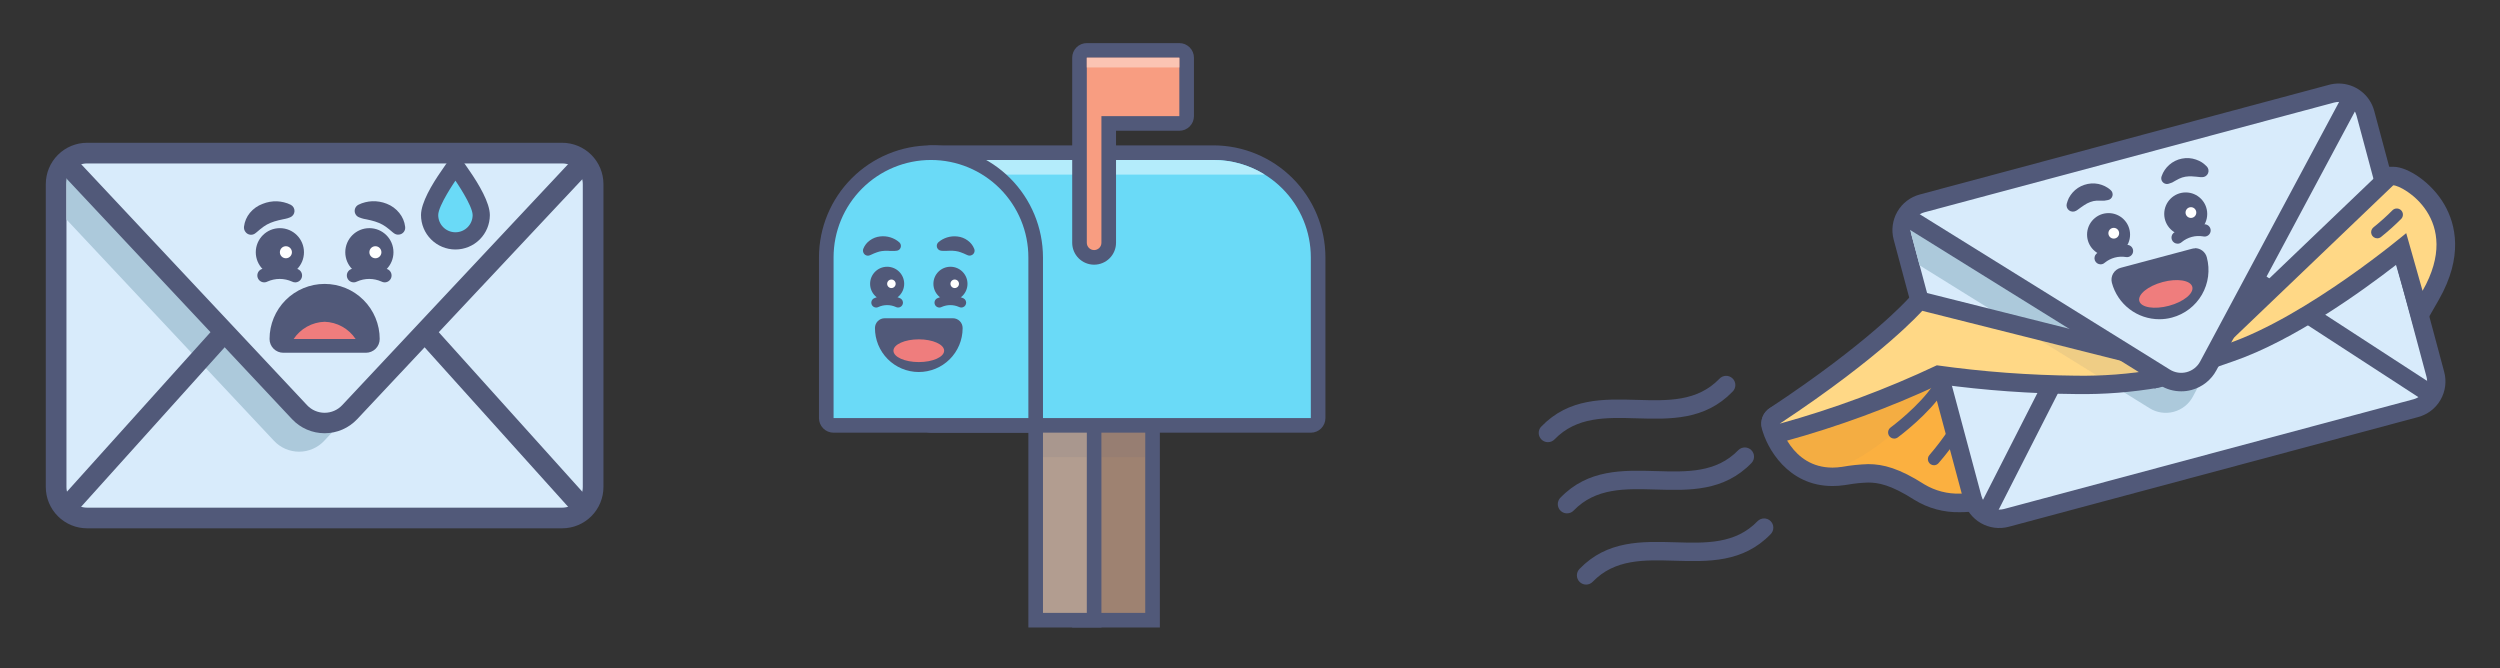 <svg width="928" height="248" viewBox="0 0 928 248" fill="none" xmlns="http://www.w3.org/2000/svg">
<rect x="0" y="0" width="928" height="248" fill="#333333" stroke="none"/>
<mask id="mask0" mask-type="alpha" maskUnits="userSpaceOnUse" x="0" y="0" width="928" height="248">
<rect width="928" height="248" fill="#C4C4C4"/>
</mask>
<g mask="url(#mask0)">
<path d="M427.827 152.481H400.712V230.211H427.827V152.481Z" fill="#9E8271"/>
<path d="M425.115 155.192V227.5H403.423V155.192H425.115ZM430.538 149.769H398V232.923H430.538V149.769Z" fill="#515979"/>
<g style="mix-blend-mode:multiply" opacity="0.3">
<g style="mix-blend-mode:multiply" opacity="0.3">
<path d="M425.115 160.615H408.846V169.654H425.115V160.615Z" fill="#515979"/>
</g>
</g>
<path d="M406.135 152.481H384.442V230.211H406.135V152.481Z" fill="#B29D90"/>
<path d="M403.423 155.192V227.5H387.154V155.192H403.423ZM408.846 149.769H381.731V232.923H408.846V149.769Z" fill="#515979"/>
<g style="mix-blend-mode:multiply" opacity="0.3">
<g style="mix-blend-mode:multiply" opacity="0.3">
<path d="M403.423 160.615H387.154V169.654H403.423V160.615Z" fill="#515979"/>
</g>
</g>
<path d="M345.577 157.904C344.858 157.904 344.168 157.618 343.66 157.11C343.151 156.601 342.865 155.911 342.865 155.192V59.385C342.865 58.666 343.151 57.976 343.66 57.467C344.168 56.959 344.858 56.673 345.577 56.673H450.423C460.731 56.673 470.616 60.768 477.905 68.056C485.194 75.345 489.289 85.231 489.289 95.538V155.192C489.289 155.911 489.003 156.601 488.494 157.11C487.986 157.618 487.296 157.904 486.577 157.904H345.577Z" fill="#6ADAF7"/>
<path d="M450.423 59.385C455.171 59.385 459.872 60.32 464.259 62.137C468.645 63.954 472.63 66.617 475.988 69.974C479.345 73.331 482.008 77.317 483.825 81.703C485.642 86.09 486.577 90.791 486.577 95.539V155.192H345.577V59.385H450.423ZM450.423 53.962H345.577C344.139 53.962 342.759 54.533 341.742 55.55C340.725 56.567 340.154 57.947 340.154 59.385V155.192C340.154 156.631 340.725 158.01 341.742 159.027C342.759 160.044 344.139 160.616 345.577 160.616H486.577C488.015 160.616 489.395 160.044 490.412 159.027C491.429 158.01 492 156.631 492 155.192V95.539C491.986 84.516 487.601 73.949 479.807 66.155C472.012 58.361 461.446 53.976 450.423 53.962V53.962Z" fill="#515979"/>
<path d="M450.423 59.385H345.577V64.808H469.467C463.751 61.255 457.153 59.376 450.423 59.385V59.385Z" fill="#B4ECFB"/>
<path d="M309.423 157.904C308.704 157.904 308.014 157.618 307.506 157.11C306.997 156.601 306.712 155.911 306.712 155.192V95.538C306.712 85.231 310.806 75.345 318.095 68.056C325.384 60.768 335.269 56.673 345.577 56.673C355.885 56.673 365.77 60.768 373.059 68.056C380.348 75.345 384.442 85.231 384.442 95.538V155.192C384.442 155.911 384.157 156.601 383.648 157.11C383.14 157.618 382.45 157.904 381.731 157.904H309.423Z" fill="#6ADAF7"/>
<path d="M345.577 59.385C355.166 59.385 364.361 63.194 371.142 69.974C377.922 76.754 381.731 85.95 381.731 95.539V155.192H309.423V95.539C309.423 85.95 313.232 76.754 320.012 69.974C326.792 63.194 335.988 59.385 345.577 59.385V59.385ZM345.577 53.962C334.554 53.976 323.988 58.361 316.193 66.155C308.399 73.949 304.014 84.516 304 95.539V155.192C304 156.631 304.571 158.01 305.588 159.027C306.605 160.044 307.985 160.616 309.423 160.616H381.731C383.169 160.616 384.548 160.044 385.565 159.027C386.582 158.01 387.154 156.631 387.154 155.192V95.539C387.139 84.516 382.754 73.949 374.96 66.155C367.166 58.361 356.599 53.976 345.577 53.962V53.962Z" fill="#515979"/>
<path d="M406.135 95.539C404.696 95.539 403.317 94.967 402.3 93.95C401.283 92.933 400.712 91.554 400.712 90.115V21.423C400.712 20.704 400.997 20.014 401.506 19.506C402.014 18.997 402.704 18.712 403.423 18.712H437.769C438.488 18.712 439.178 18.997 439.687 19.506C440.195 20.014 440.481 20.704 440.481 21.423V43.115C440.481 43.835 440.195 44.524 439.687 45.033C439.178 45.541 438.488 45.827 437.769 45.827H411.558V90.115C411.558 91.554 410.986 92.933 409.969 93.95C408.952 94.967 407.573 95.539 406.135 95.539Z" fill="#F89D81"/>
<path d="M437.769 21.423V43.115H408.846V90.115C408.846 90.835 408.56 91.524 408.052 92.033C407.543 92.541 406.854 92.827 406.135 92.827C405.415 92.827 404.726 92.541 404.217 92.033C403.709 91.524 403.423 90.835 403.423 90.115V21.423H437.769ZM437.769 16H403.423C401.985 16 400.605 16.571 399.588 17.588C398.571 18.605 398 19.985 398 21.423V90.115C398 92.273 398.857 94.342 400.383 95.867C401.908 97.393 403.977 98.25 406.135 98.25C408.292 98.25 410.361 97.393 411.887 95.867C413.412 94.342 414.269 92.273 414.269 90.115V48.538H437.769C439.208 48.538 440.587 47.967 441.604 46.95C442.621 45.933 443.192 44.554 443.192 43.115V21.423C443.192 19.985 442.621 18.605 441.604 17.588C440.587 16.571 439.208 16 437.769 16V16Z" fill="#515979"/>
<path d="M437.769 21.423H403.423V25.038H437.769V21.423Z" fill="#FBC4B3"/>
<path d="M356.875 114.158C356.56 114.163 356.249 114.088 355.971 113.941C354.962 113.489 353.868 113.256 352.762 113.256C351.657 113.256 350.563 113.489 349.554 113.941C349.132 114.168 348.637 114.219 348.177 114.082C347.718 113.945 347.332 113.63 347.104 113.209C346.877 112.787 346.826 112.292 346.963 111.832C347.1 111.373 347.415 110.987 347.837 110.759C349.376 110.027 351.058 109.647 352.762 109.647C354.467 109.647 356.149 110.027 357.688 110.759C358.046 110.952 358.329 111.26 358.49 111.633C358.651 112.006 358.682 112.422 358.578 112.815C358.473 113.208 358.24 113.554 357.914 113.798C357.589 114.041 357.191 114.168 356.785 114.158H356.875Z" fill="#515979"/>
<path d="M352.808 111.672C356.302 111.672 359.135 108.84 359.135 105.345C359.135 101.851 356.302 99.019 352.808 99.019C349.313 99.019 346.481 101.851 346.481 105.345C346.481 108.84 349.313 111.672 352.808 111.672Z" fill="#515979"/>
<path d="M354.389 106.927C355.263 106.927 355.971 106.219 355.971 105.345C355.971 104.472 355.263 103.763 354.389 103.763C353.516 103.763 352.808 104.472 352.808 105.345C352.808 106.219 353.516 106.927 354.389 106.927Z" fill="white"/>
<path d="M348.288 89.962C348.762 89.535 349.284 89.165 349.843 88.859C350.386 88.567 350.955 88.325 351.542 88.136C352.79 87.748 354.105 87.628 355.402 87.784C356.775 87.93 358.085 88.439 359.198 89.257C360.279 90.022 361.117 91.083 361.611 92.312C361.711 92.535 361.765 92.777 361.768 93.022C361.772 93.267 361.726 93.51 361.633 93.736C361.54 93.963 361.402 94.168 361.228 94.34C361.053 94.511 360.845 94.645 360.617 94.734C360.391 94.831 360.148 94.881 359.903 94.881C359.657 94.881 359.414 94.831 359.189 94.734L358.782 94.562C358.084 94.218 357.366 93.916 356.631 93.659C356.012 93.427 355.37 93.266 354.715 93.18C353.981 93.086 353.24 93.05 352.5 93.071C352.103 93.071 351.687 93.071 351.262 93.125C350.844 93.147 350.424 93.147 350.006 93.125L349.301 93.062C348.963 93.018 348.644 92.879 348.382 92.661C348.119 92.443 347.924 92.155 347.818 91.831C347.712 91.507 347.7 91.159 347.783 90.829C347.867 90.498 348.042 90.197 348.288 89.962V89.962Z" fill="#515979"/>
<path d="M333.375 114.158C333.076 114.155 332.781 114.081 332.516 113.941C331.507 113.489 330.413 113.256 329.308 113.256C328.202 113.256 327.109 113.489 326.099 113.941C325.677 114.168 325.182 114.219 324.723 114.082C324.263 113.945 323.877 113.63 323.65 113.209C323.422 112.787 323.371 112.292 323.508 111.832C323.646 111.373 323.96 110.987 324.382 110.759C325.921 110.027 327.604 109.647 329.308 109.647C331.012 109.647 332.695 110.027 334.234 110.759C334.591 110.952 334.874 111.26 335.035 111.633C335.197 112.006 335.228 112.422 335.123 112.815C335.019 113.208 334.785 113.554 334.459 113.798C334.134 114.041 333.736 114.168 333.33 114.158H333.375Z" fill="#515979"/>
<path d="M329.308 111.672C332.802 111.672 335.635 108.84 335.635 105.345C335.635 101.851 332.802 99.019 329.308 99.019C325.813 99.019 322.981 101.851 322.981 105.345C322.981 108.84 325.813 111.672 329.308 111.672Z" fill="#515979"/>
<path d="M330.889 106.927C331.763 106.927 332.471 106.219 332.471 105.345C332.471 104.472 331.763 103.763 330.889 103.763C330.016 103.763 329.308 104.472 329.308 105.345C329.308 106.219 330.016 106.927 330.889 106.927Z" fill="white"/>
<path d="M332.083 93.143C331.664 93.165 331.245 93.165 330.826 93.143C330.401 93.143 329.986 93.143 329.588 93.089C328.848 93.068 328.108 93.104 327.373 93.198C326.719 93.284 326.076 93.445 325.457 93.677C324.723 93.934 324.004 94.236 323.306 94.58L322.899 94.752C322.674 94.851 322.431 94.904 322.185 94.906C321.939 94.907 321.695 94.859 321.468 94.764C321.241 94.668 321.036 94.527 320.866 94.349C320.696 94.172 320.563 93.961 320.477 93.731C320.287 93.271 320.287 92.754 320.477 92.294C320.971 91.065 321.809 90.004 322.89 89.239C324.003 88.421 325.313 87.912 326.687 87.765C327.984 87.61 329.299 87.73 330.546 88.118C331.133 88.306 331.702 88.549 332.245 88.841C332.815 89.151 333.346 89.527 333.827 89.962C334.176 90.28 334.386 90.722 334.413 91.193C334.44 91.664 334.281 92.127 333.972 92.483C333.68 92.821 333.268 93.032 332.824 93.071L332.083 93.143Z" fill="#515979"/>
<path d="M341.058 136.211C337.222 136.211 333.544 134.688 330.832 131.976C328.12 129.264 326.596 125.585 326.596 121.75C326.596 121.27 326.787 120.811 327.126 120.472C327.465 120.133 327.924 119.942 328.404 119.942H353.712C354.191 119.942 354.651 120.133 354.99 120.472C355.329 120.811 355.519 121.27 355.519 121.75C355.519 125.585 353.996 129.264 351.284 131.976C348.572 134.688 344.893 136.211 341.058 136.211Z" fill="#515979"/>
<path d="M353.712 121.75C353.712 125.106 352.378 128.325 350.005 130.698C347.632 133.071 344.414 134.404 341.058 134.404C337.702 134.404 334.483 133.071 332.11 130.698C329.737 128.325 328.404 125.106 328.404 121.75H353.712ZM353.712 118.135H328.404C327.445 118.135 326.525 118.516 325.847 119.194C325.169 119.872 324.788 120.791 324.788 121.75C324.769 126.065 326.465 130.211 329.503 133.275C332.54 136.34 336.671 138.073 340.985 138.092C345.3 138.111 349.446 136.415 352.511 133.378C355.575 130.34 357.308 126.21 357.327 121.895V121.75C357.327 120.791 356.946 119.872 356.268 119.194C355.59 118.516 354.67 118.135 353.712 118.135Z" fill="#515979"/>
<path d="M341.058 134.404C346.254 134.404 350.467 132.514 350.467 130.183C350.467 127.851 346.254 125.962 341.058 125.962C335.861 125.962 331.649 127.851 331.649 130.183C331.649 132.514 335.861 134.404 341.058 134.404Z" fill="#EF7D7D"/>
<path d="M727.583 186.591C722.299 186.748 717.082 185.378 712.556 182.646C702.944 176.5 697.733 175.656 693.514 175.656C690.811 175.729 688.117 176 685.453 176.466L684.313 176.637C682.985 176.839 681.643 176.942 680.3 176.945V176.945C665.865 176.945 658.966 164.551 657.336 158.029C657.154 157.303 657.215 156.538 657.509 155.85C657.804 155.162 658.316 154.59 658.966 154.221L713.696 123.116C714.21 122.825 714.792 122.671 715.383 122.672C715.671 122.672 715.958 122.706 716.238 122.774L749.737 131.394C750.301 131.537 750.819 131.822 751.242 132.221C751.664 132.62 751.979 133.12 752.155 133.675L763.5 171.803C763.717 172.53 763.686 173.31 763.411 174.018C763.137 174.726 762.634 175.322 761.983 175.713C761.208 176.204 743.877 186.591 727.583 186.591Z" fill="#FBB040"/>
<path d="M715.338 126.092L748.837 134.758L760.17 172.897C760.17 172.897 743.067 183.227 727.583 183.227C722.934 183.383 718.338 182.195 714.346 179.807C705.042 173.855 699.067 172.282 693.469 172.282C690.203 172.386 686.949 172.725 683.731 173.296C682.569 173.473 681.395 173.565 680.22 173.57C664.736 173.57 660.654 157.299 660.654 157.299L715.383 126.195L715.338 126.092ZM715.383 119.354C714.185 119.345 713.005 119.652 711.963 120.243L657.233 151.348C655.932 152.086 654.908 153.23 654.319 154.606C653.73 155.982 653.608 157.513 653.972 158.964C655.842 166.375 663.71 180.411 680.197 180.411C681.724 180.411 683.248 180.297 684.758 180.069L685.898 179.898C688.399 179.456 690.93 179.196 693.469 179.123C697.163 179.123 701.804 179.898 710.663 185.565C715.742 188.692 721.62 190.277 727.583 190.126C744.812 190.126 762.929 179.271 763.716 178.803C765.009 178.019 766.006 176.828 766.551 175.417C767.096 174.006 767.157 172.454 766.726 171.005L755.393 132.865C755.056 131.733 754.431 130.707 753.58 129.888C752.729 129.069 751.68 128.484 750.535 128.19L717.048 119.57C716.488 119.435 715.914 119.366 715.338 119.365L715.383 119.354Z" fill="#515979"/>
<g style="mix-blend-mode:color-burn" opacity="0.2">
<g style="mix-blend-mode:color-burn" opacity="0.2">
<path d="M724.186 133.002L708.36 130.06L660.654 157.197C660.654 157.197 665.34 175.884 683.731 173.159C711.028 160.982 724.186 133.002 724.186 133.002Z" fill="#515979"/>
</g>
</g>
<path d="M742.109 192.589C739.851 192.588 737.656 191.842 735.865 190.467C734.074 189.092 732.786 187.165 732.201 184.983L706.239 88.067C705.542 85.442 705.914 82.648 707.273 80.297C708.633 77.947 710.868 76.23 713.491 75.525L865.479 34.774C866.344 34.538 867.238 34.419 868.135 34.421C870.393 34.422 872.588 35.167 874.38 36.542C876.171 37.917 877.459 39.844 878.044 42.026L904.017 138.942C904.714 141.567 904.342 144.361 902.983 146.712C901.623 149.063 899.388 150.779 896.766 151.484L744.778 192.201C743.91 192.449 743.012 192.579 742.109 192.589V192.589Z" fill="#D8EBFB"/>
<path d="M868.135 37.841C869.643 37.84 871.108 38.337 872.304 39.255C873.5 40.172 874.359 41.459 874.748 42.915L900.711 139.832C900.943 140.699 901.003 141.604 900.886 142.495C900.769 143.386 900.478 144.245 900.029 145.023C899.58 145.801 898.982 146.483 898.27 147.031C897.557 147.578 896.744 147.979 895.876 148.212L743.888 188.94C743.307 189.088 742.71 189.165 742.11 189.168C740.604 189.166 739.141 188.668 737.948 187.751C736.754 186.834 735.897 185.548 735.508 184.094L709.546 87.177C709.313 86.31 709.253 85.405 709.37 84.514C709.487 83.623 709.778 82.764 710.227 81.986C710.676 81.208 711.274 80.526 711.986 79.978C712.699 79.431 713.512 79.03 714.38 78.797L866.368 38.081C866.944 37.924 867.538 37.843 868.135 37.841ZM868.135 31C866.938 31.003 865.746 31.16 864.589 31.468L712.613 72.195C709.108 73.133 706.12 75.425 704.305 78.566C702.489 81.707 701.996 85.44 702.932 88.945L728.906 185.861C729.845 189.358 732.131 192.34 735.264 194.155C738.397 195.969 742.121 196.468 745.621 195.542L897.609 154.814C901.114 153.876 904.102 151.584 905.917 148.443C907.733 145.302 908.226 141.569 907.29 138.064L881.305 41.148C880.528 38.245 878.818 35.678 876.438 33.844C874.058 32.01 871.14 31.011 868.135 31V31Z" fill="#515979"/>
<path d="M804.786 140.128L707.767 80.576L712.556 98.499L797.922 151.53C799.247 152.354 800.727 152.897 802.27 153.126C803.814 153.354 805.388 153.264 806.895 152.86C808.402 152.456 809.81 151.747 811.032 150.777C812.254 149.807 813.263 148.596 813.999 147.22L818.48 138.851C816.647 140.525 814.319 141.556 811.847 141.787C809.376 142.017 806.896 141.435 804.786 140.128V140.128Z" fill="#ACC9DB"/>
<path d="M902.478 149.865C901.817 149.863 901.172 149.668 900.619 149.307L836.301 107.519C835.634 106.988 835.189 106.227 835.053 105.386C834.917 104.544 835.1 103.682 835.567 102.969C836.034 102.255 836.75 101.742 837.575 101.529C838.401 101.316 839.276 101.419 840.029 101.818L904.348 143.606C904.969 144.007 905.444 144.599 905.7 145.292C905.957 145.986 905.981 146.744 905.771 147.453C905.56 148.162 905.125 148.784 904.532 149.225C903.938 149.666 903.218 149.903 902.478 149.9V149.865Z" fill="#515979"/>
<path d="M737.275 194.128C736.736 194.124 736.205 193.995 735.724 193.751C734.927 193.339 734.323 192.63 734.043 191.777C733.764 190.924 733.831 189.995 734.231 189.191L769.041 120.836C769.237 120.422 769.514 120.052 769.856 119.748C770.198 119.444 770.597 119.211 771.031 119.063C771.464 118.916 771.923 118.857 772.379 118.891C772.836 118.924 773.281 119.048 773.688 119.257C774.096 119.465 774.457 119.753 774.752 120.104C775.046 120.454 775.267 120.86 775.401 121.298C775.535 121.735 775.581 122.195 775.534 122.651C775.487 123.106 775.35 123.547 775.13 123.949L740.331 192.292C740.039 192.849 739.6 193.315 739.061 193.639C738.522 193.963 737.904 194.132 737.275 194.128V194.128Z" fill="#515979"/>
<path d="M660.654 160.617C659.917 160.619 659.199 160.382 658.607 159.943C658.015 159.503 657.581 158.884 657.369 158.178C657.158 157.472 657.18 156.716 657.433 156.023C657.686 155.331 658.156 154.739 658.773 154.335C696.331 129.581 710.822 113.288 710.971 113.071C711.295 112.709 711.692 112.42 712.136 112.223C712.581 112.027 713.062 111.927 713.548 111.931C713.829 111.93 714.109 111.969 714.38 112.045L801.035 133.834C801.787 134.026 802.451 134.468 802.919 135.087C803.386 135.706 803.63 136.466 803.608 137.242C803.587 138.018 803.303 138.763 802.802 139.356C802.301 139.949 801.614 140.354 800.852 140.504C790.898 142.223 780.806 143.009 770.706 142.853C753.59 142.688 736.502 141.435 719.545 139.102C700.845 147.843 681.448 155.006 661.555 160.515C661.26 160.587 660.957 160.622 660.654 160.617V160.617Z" fill="#FFD886"/>
<path d="M713.536 115.374L800.191 137.175C790.431 138.843 780.538 139.607 770.637 139.455C753.343 139.292 736.079 138.005 718.952 135.601C700.172 144.479 680.663 151.726 660.643 157.265C699.17 131.805 713.536 115.374 713.536 115.374ZM713.536 108.533C712.566 108.527 711.606 108.727 710.72 109.12C709.833 109.514 709.04 110.091 708.394 110.814C708.166 111.076 693.811 127.141 656.891 151.484C655.668 152.296 654.738 153.479 654.239 154.86C653.74 156.24 653.698 157.745 654.12 159.151C654.542 160.557 655.405 161.79 656.582 162.668C657.758 163.546 659.186 164.022 660.654 164.026C661.237 164.034 661.82 163.969 662.387 163.833C682.176 158.4 701.472 151.31 720.069 142.636C736.855 144.913 753.767 146.128 770.706 146.274C781.019 146.431 791.325 145.629 801.491 143.879C803.019 143.583 804.401 142.775 805.407 141.588C806.414 140.401 806.986 138.906 807.029 137.35C807.071 135.794 806.582 134.27 805.641 133.029C804.701 131.789 803.365 130.906 801.856 130.528L715.201 108.738C714.654 108.594 714.09 108.521 713.525 108.522L713.536 108.533Z" fill="#515979"/>
<g style="mix-blend-mode:color-burn" opacity="0.3">
<g style="mix-blend-mode:color-burn" opacity="0.3">
<path d="M799.666 137.038L757.422 126.411L778.288 139.318C785.553 139.15 792.795 138.43 799.951 137.163L799.666 137.038Z" fill="#515979"/>
</g>
</g>
<path d="M887.005 65.354H888.396C891.578 65.354 899.639 69.527 904.359 77.737C908.042 84.133 910.664 94.839 902.216 109.662L898.168 116.731L891.327 92.491C880.905 100.837 852.56 122.364 828.035 130.847L813.212 135.943L887.005 65.354Z" fill="#FFD886"/>
<path d="M888.385 68.786C891.885 68.786 914.381 81.499 899.251 107.952L893.185 86.539C893.185 86.539 856.699 117.324 826.906 127.586L888.385 68.775V68.786ZM885.66 61.934L883.653 63.849L822.185 122.66L799.587 144.324L829.141 134.062C851.466 126.355 876.709 108.169 889.411 98.329L892.706 109.822L897.142 125.488L905.249 111.35C914.507 95.159 911.52 83.21 907.392 76.004C902.569 67.623 893.71 61.945 888.488 61.911L885.66 61.934Z" fill="#515979"/>
<path d="M759.589 112.752L803.646 140.117C804.971 140.943 806.451 141.488 807.995 141.719C809.539 141.949 811.114 141.86 812.622 141.457C814.131 141.054 815.54 140.346 816.763 139.376C817.987 138.406 818.998 137.195 819.734 135.818L842.88 92.571L759.589 112.752Z" fill="#D8EBFB"/>
<path d="M809.677 145.259C806.91 145.264 804.197 144.493 801.844 143.036L705.965 83.449C705.229 82.954 704.714 82.194 704.528 81.326C704.342 80.459 704.501 79.554 704.969 78.801C705.438 78.049 706.181 77.507 707.041 77.292C707.901 77.076 708.811 77.203 709.58 77.645L805.459 137.198C806.385 137.773 807.42 138.152 808.499 138.311C809.578 138.471 810.678 138.408 811.731 138.126C812.785 137.844 813.769 137.349 814.624 136.671C815.479 135.994 816.186 135.149 816.701 134.188L869.96 34.694C870.168 34.292 870.454 33.934 870.801 33.644C871.149 33.352 871.55 33.133 871.983 32.999C872.416 32.864 872.871 32.817 873.322 32.86C873.774 32.903 874.212 33.036 874.611 33.249C875.011 33.463 875.364 33.754 875.65 34.106C875.936 34.457 876.15 34.862 876.278 35.297C876.407 35.731 876.447 36.187 876.398 36.638C876.349 37.088 876.21 37.524 875.991 37.921L822.733 137.437C821.776 139.224 820.462 140.795 818.874 142.055C817.285 143.314 815.455 144.233 813.497 144.757C812.252 145.094 810.967 145.263 809.677 145.259V145.259Z" fill="#515979"/>
<path d="M703.138 160.526C703.138 160.526 714.197 152.351 719.773 143.788Z" fill="#FFE8A0"/>
<path d="M703.149 162.807C702.792 162.807 702.44 162.724 702.121 162.563C701.802 162.403 701.526 162.17 701.313 161.883C701.134 161.643 701.004 161.37 700.931 161.079C700.857 160.789 700.842 160.486 700.885 160.19C700.929 159.893 701.03 159.608 701.184 159.351C701.338 159.094 701.54 158.869 701.781 158.691C701.895 158.611 712.578 150.709 717.869 142.545C718.017 142.265 718.221 142.018 718.469 141.821C718.718 141.623 719.005 141.48 719.312 141.4C719.618 141.32 719.939 141.305 720.252 141.355C720.565 141.406 720.864 141.522 721.13 141.694C721.396 141.867 721.623 142.093 721.796 142.359C721.97 142.624 722.086 142.923 722.138 143.236C722.189 143.549 722.175 143.869 722.095 144.176C722.016 144.484 721.874 144.771 721.677 145.02C715.976 153.822 704.951 161.997 704.483 162.351C704.098 162.64 703.631 162.799 703.149 162.807Z" fill="#515979"/>
<path d="M717.914 170.423C720.714 167.176 723.296 163.748 725.645 160.161Z" fill="#FFE8A0"/>
<path d="M717.915 172.703C717.474 172.705 717.043 172.579 716.673 172.34C716.302 172.102 716.009 171.761 715.828 171.36C715.647 170.958 715.587 170.513 715.653 170.077C715.72 169.642 715.911 169.235 716.204 168.907C718.931 165.744 721.448 162.408 723.741 158.918C723.898 158.655 724.107 158.425 724.355 158.244C724.603 158.063 724.885 157.934 725.184 157.864C725.483 157.795 725.793 157.786 726.095 157.84C726.398 157.893 726.686 158.007 726.944 158.174C727.201 158.342 727.422 158.559 727.593 158.814C727.764 159.069 727.882 159.356 727.94 159.658C727.998 159.959 727.994 160.27 727.928 160.57C727.863 160.87 727.738 161.154 727.561 161.404C725.14 165.088 722.474 168.604 719.579 171.928C719.371 172.166 719.115 172.357 718.828 172.491C718.542 172.624 718.231 172.697 717.915 172.703V172.703Z" fill="#515979"/>
<path d="M882.445 86.186C885.033 84.117 887.5 81.901 889.833 79.55Z" fill="#FFE8A0"/>
<path d="M882.445 88.466C881.975 88.466 881.517 88.322 881.132 88.053C880.747 87.784 880.455 87.402 880.296 86.961C880.136 86.519 880.117 86.039 880.24 85.586C880.363 85.133 880.624 84.729 880.985 84.429L881.213 84.236C883.664 82.267 886.001 80.162 888.214 77.93C888.653 77.559 889.215 77.368 889.789 77.394C890.363 77.42 890.906 77.662 891.309 78.071C891.713 78.48 891.947 79.027 891.965 79.601C891.983 80.175 891.783 80.735 891.407 81.168C889.1 83.494 886.664 85.687 884.109 87.736L883.881 87.93C883.479 88.269 882.971 88.458 882.445 88.466Z" fill="#515979"/>
<path d="M801.582 116.252C798.068 116.251 794.653 115.091 791.866 112.951C789.078 110.811 787.075 107.811 786.167 104.417C786.013 103.836 786.095 103.217 786.395 102.695C786.543 102.435 786.741 102.206 786.978 102.022C787.215 101.838 787.485 101.703 787.774 101.624L814.215 94.543C814.406 94.494 814.601 94.467 814.797 94.463C815.197 94.464 815.591 94.57 815.937 94.771C816.199 94.921 816.428 95.12 816.612 95.359C816.796 95.598 816.931 95.871 817.009 96.162C817.642 98.528 817.723 101.007 817.244 103.408C816.766 105.81 815.741 108.069 814.25 110.011C812.758 111.954 810.84 113.527 808.644 114.609C806.447 115.691 804.031 116.253 801.582 116.252V116.252Z" fill="#515979"/>
<path d="M814.797 96.744C815.263 98.479 815.382 100.289 815.148 102.071C814.914 103.852 814.332 105.57 813.434 107.127C812.536 108.683 811.34 110.047 809.915 111.142C808.49 112.236 806.863 113.039 805.128 113.505C803.393 113.97 801.582 114.09 799.801 113.856C798.019 113.622 796.301 113.039 794.745 112.141C791.602 110.328 789.308 107.341 788.367 103.836L814.797 96.744ZM814.797 92.183C814.412 92.189 814.029 92.242 813.657 92.343L787.193 99.412C786.606 99.565 786.056 99.833 785.575 100.201C785.093 100.569 784.689 101.03 784.388 101.555C783.794 102.592 783.63 103.82 783.932 104.976C784.971 108.854 787.26 112.282 790.445 114.727C793.63 117.171 797.533 118.497 801.548 118.499C803.142 118.501 804.73 118.29 806.268 117.872C810.942 116.621 814.927 113.565 817.347 109.376C819.768 105.187 820.425 100.209 819.175 95.535C818.923 94.557 818.352 93.69 817.554 93.071C816.755 92.452 815.773 92.115 814.763 92.115L814.797 92.183Z" fill="#515979"/>
<path d="M805.126 113.507C810.558 112.051 814.432 108.899 813.78 106.466C813.129 104.033 808.197 103.24 802.765 104.696C797.333 106.151 793.459 109.303 794.11 111.736C794.762 114.169 799.694 114.962 805.126 113.507Z" fill="#EF7D7D"/>
<path d="M808.332 90.461C807.874 90.462 807.427 90.325 807.048 90.068C806.669 89.811 806.377 89.446 806.208 89.02C806.04 88.594 806.003 88.128 806.103 87.681C806.203 87.235 806.436 86.829 806.77 86.516C808.405 85.123 810.33 84.112 812.405 83.556C814.48 83 816.652 82.912 818.765 83.3C819.065 83.36 819.351 83.48 819.604 83.652C819.858 83.825 820.074 84.046 820.24 84.304C820.405 84.562 820.517 84.85 820.569 85.153C820.621 85.455 820.611 85.764 820.541 86.062C820.47 86.361 820.34 86.641 820.159 86.888C819.977 87.135 819.748 87.343 819.484 87.499C819.22 87.656 818.928 87.757 818.624 87.798C818.32 87.838 818.011 87.817 817.716 87.736C816.338 87.513 814.928 87.585 813.58 87.946C812.232 88.308 810.975 88.951 809.894 89.834C809.472 90.234 808.914 90.459 808.332 90.461Z" fill="#515979"/>
<path d="M811.342 87.394C815.75 87.394 819.323 83.82 819.323 79.412C819.323 75.004 815.75 71.431 811.342 71.431C806.934 71.431 803.361 75.004 803.361 79.412C803.361 83.82 806.934 87.394 811.342 87.394Z" fill="#515979"/>
<path d="M813.269 80.895C814.371 80.895 815.264 80.002 815.264 78.9C815.264 77.798 814.371 76.904 813.269 76.904C812.167 76.904 811.274 77.798 811.274 78.9C811.274 80.002 812.167 80.895 813.269 80.895Z" fill="white"/>
<path d="M779.736 98.123C779.281 98.121 778.836 97.984 778.46 97.727C778.084 97.471 777.793 97.108 777.625 96.684C777.457 96.261 777.42 95.798 777.517 95.353C777.615 94.908 777.844 94.503 778.174 94.19C779.808 92.796 781.733 91.784 783.808 91.227C785.883 90.671 788.056 90.585 790.169 90.974C790.731 91.136 791.21 91.507 791.506 92.012C791.802 92.516 791.893 93.116 791.76 93.685C791.626 94.255 791.279 94.752 790.79 95.073C790.301 95.394 789.707 95.514 789.131 95.41C787.751 95.186 786.34 95.258 784.99 95.619C783.64 95.981 782.382 96.624 781.298 97.507C780.875 97.904 780.316 98.124 779.736 98.123V98.123Z" fill="#515979"/>
<path d="M782.7 95.067C787.108 95.067 790.682 91.494 790.682 87.086C790.682 82.678 787.108 79.105 782.7 79.105C778.292 79.105 774.719 82.678 774.719 87.086C774.719 91.494 778.292 95.067 782.7 95.067Z" fill="#515979"/>
<path d="M784.627 88.568C785.729 88.568 786.623 87.675 786.623 86.573C786.623 85.471 785.729 84.578 784.627 84.578C783.525 84.578 782.632 85.471 782.632 86.573C782.632 87.675 783.525 88.568 784.627 88.568Z" fill="white"/>
<path d="M802.392 65.422C802.54 64.999 802.712 64.584 802.905 64.18C803.089 63.812 803.299 63.458 803.532 63.119C804.004 62.424 804.559 61.788 805.185 61.227C806.523 60.033 808.157 59.222 809.917 58.878C811.661 58.521 813.47 58.643 815.15 59.231C815.925 59.497 816.667 59.849 817.362 60.28C818.007 60.722 818.606 61.227 819.152 61.785C819.473 62.117 819.688 62.537 819.772 62.991C819.855 63.445 819.803 63.913 819.622 64.338C819.441 64.763 819.138 65.124 818.753 65.378C818.367 65.632 817.915 65.766 817.454 65.764H816.895C816.322 65.737 815.751 65.676 815.185 65.582L814.421 65.525C814.184 65.479 813.943 65.46 813.702 65.468C812.872 65.42 812.038 65.462 811.217 65.594C810.402 65.732 809.611 65.986 808.868 66.346C808.457 66.551 808.024 66.757 807.602 67.019C807.186 67.284 806.756 67.528 806.314 67.748L805.082 68.182C804.549 68.367 803.963 68.334 803.454 68.088C802.945 67.842 802.555 67.404 802.369 66.871C802.214 66.399 802.222 65.889 802.392 65.422V65.422Z" fill="#515979"/>
<path d="M781.207 74.476C780.819 74.544 780.215 74.476 779.725 74.476C779.234 74.476 778.744 74.476 778.299 74.476C777.472 74.527 776.657 74.704 775.882 75C775.103 75.293 774.361 75.675 773.67 76.14C773.458 76.255 773.259 76.392 773.077 76.551L772.439 76.984C771.995 77.349 771.531 77.688 771.048 77.999L770.58 78.272C770.183 78.491 769.73 78.59 769.278 78.557C768.825 78.525 768.392 78.361 768.03 78.088C767.669 77.814 767.394 77.441 767.239 77.015C767.085 76.588 767.057 76.126 767.16 75.684C767.359 74.928 767.626 74.192 767.958 73.484C768.35 72.762 768.82 72.085 769.36 71.466C770.521 70.155 772.008 69.176 773.67 68.626C775.364 68.045 777.183 67.927 778.938 68.284C779.76 68.468 780.559 68.744 781.321 69.105C781.693 69.284 782.051 69.49 782.393 69.721C782.768 69.965 783.123 70.24 783.453 70.542C783.763 70.799 783.993 71.14 784.117 71.524C784.24 71.907 784.252 72.319 784.15 72.709C784.049 73.099 783.838 73.452 783.543 73.726C783.248 74.001 782.88 74.186 782.484 74.259L781.207 74.476Z" fill="#515979"/>
<path d="M581.673 190.559C581.002 190.558 580.346 190.361 579.787 189.991C579.228 189.62 578.789 189.094 578.527 188.477C578.264 187.859 578.189 187.179 578.311 186.519C578.432 185.859 578.745 185.25 579.21 184.767C589.472 174.117 602.367 174.505 614.818 174.87C626.22 175.212 637.109 175.531 645.296 167.059C645.933 166.44 646.787 166.094 647.675 166.093C648.564 166.092 649.418 166.437 650.057 167.055C650.696 167.673 651.069 168.515 651.097 169.404C651.126 170.292 650.808 171.156 650.21 171.814C639.948 182.463 627.052 182.076 614.613 181.711C603.211 181.369 592.322 181.05 584.136 189.521C583.816 189.851 583.433 190.112 583.01 190.291C582.587 190.469 582.132 190.56 581.673 190.559V190.559Z" fill="#515979"/>
<path d="M574.592 164.129C573.921 164.129 573.265 163.931 572.706 163.561C572.147 163.191 571.709 162.664 571.446 162.047C571.184 161.43 571.109 160.749 571.23 160.089C571.351 159.43 571.664 158.82 572.129 158.337C582.391 147.688 595.287 148.075 607.737 148.44C619.139 148.771 630.017 149.101 638.215 140.63C638.523 140.291 638.896 140.017 639.312 139.825C639.728 139.633 640.178 139.526 640.636 139.512C641.094 139.497 641.551 139.574 641.978 139.739C642.405 139.904 642.795 140.153 643.125 140.472C643.454 140.791 643.716 141.172 643.895 141.594C644.074 142.016 644.166 142.469 644.167 142.927C644.167 143.385 644.076 143.839 643.897 144.261C643.719 144.683 643.458 145.065 643.129 145.384C632.867 156.022 619.972 155.646 607.532 155.281C596.13 154.939 585.241 154.62 577.055 163.092C576.735 163.421 576.352 163.683 575.929 163.861C575.506 164.039 575.051 164.13 574.592 164.129Z" fill="#515979"/>
<path d="M588.753 217C587.867 216.996 587.017 216.649 586.382 216.031C585.73 215.4 585.356 214.537 585.341 213.63C585.326 212.724 585.672 211.848 586.302 211.196C596.564 200.547 609.448 200.935 621.899 201.299C633.301 201.641 644.19 201.961 652.376 193.489C653.007 192.836 653.871 192.46 654.779 192.444C655.686 192.428 656.563 192.773 657.216 193.404C657.869 194.034 658.245 194.898 658.261 195.806C658.278 196.714 657.932 197.59 657.302 198.244C647.04 208.893 634.133 208.505 621.694 208.141C610.235 207.799 599.403 207.479 591.216 215.951C590.897 216.282 590.515 216.546 590.092 216.726C589.668 216.907 589.213 217 588.753 217Z" fill="#515979"/>
<path d="M208.667 56.833H32.333C25.982 56.833 20.833 61.982 20.833 68.333V180.778C20.833 187.129 25.982 192.278 32.333 192.278H208.667C215.018 192.278 220.167 187.129 220.167 180.778V68.333C220.167 61.982 215.018 56.833 208.667 56.833Z" fill="#D8EBFB"/>
<path d="M208.667 60.667C210.7 60.667 212.65 61.474 214.088 62.912C215.526 64.35 216.333 66.3 216.333 68.333V180.778C216.333 182.811 215.526 184.761 214.088 186.199C212.65 187.637 210.7 188.444 208.667 188.444H32.333C30.3 188.444 28.35 187.637 26.912 186.199C25.474 184.761 24.667 182.811 24.667 180.778V68.333C24.667 66.3 25.474 64.35 26.912 62.912C28.35 61.474 30.3 60.667 32.333 60.667H208.667ZM208.667 53H32.333C28.267 53 24.367 54.615 21.491 57.491C18.616 60.367 17 64.267 17 68.333L17 180.778C17 184.844 18.616 188.745 21.491 191.62C24.367 194.496 28.267 196.111 32.333 196.111H208.667C212.733 196.111 216.633 194.496 219.509 191.62C222.385 188.745 224 184.844 224 180.778V68.333C224 64.267 222.385 60.367 219.509 57.491C216.633 54.615 212.733 53 208.667 53V53Z" fill="#515979"/>
<path d="M112.412 153.28L24.667 60.667V81.469L101.704 163.63C102.899 164.905 104.343 165.921 105.946 166.615C107.549 167.31 109.278 167.668 111.025 167.668C112.773 167.668 114.501 167.31 116.104 166.615C117.708 165.921 119.152 164.905 120.347 163.63L127.63 155.874C125.158 157.161 122.332 157.603 119.585 157.135C116.837 156.667 114.318 155.313 112.412 153.28V153.28Z" fill="#ACC9DB"/>
<path d="M120.5 160.819C118.229 160.818 115.983 160.351 113.899 159.448C111.816 158.545 109.94 157.224 108.387 155.567L21.868 63.286C21.305 62.527 21.041 61.586 21.129 60.645C21.216 59.703 21.649 58.828 22.343 58.186C23.037 57.544 23.944 57.181 24.89 57.167C25.835 57.153 26.752 57.49 27.465 58.111L113.971 150.392C114.807 151.286 115.818 151.998 116.942 152.485C118.065 152.972 119.276 153.224 120.5 153.224C121.724 153.224 122.935 152.972 124.058 152.485C125.182 151.998 126.193 151.286 127.029 150.392L213.535 58.111C214.233 57.384 215.19 56.961 216.198 56.934C217.206 56.907 218.184 57.278 218.92 57.967C219.656 58.656 220.092 59.608 220.131 60.615C220.171 61.623 219.812 62.605 219.132 63.35L132.613 155.567C131.06 157.224 129.184 158.545 127.101 159.448C125.017 160.351 122.771 160.818 120.5 160.819V160.819Z" fill="#515979"/>
<path d="M216.333 192.278C215.795 192.277 215.264 192.162 214.773 191.942C214.282 191.722 213.843 191.401 213.484 191L155.984 127.111C155.615 126.743 155.325 126.303 155.132 125.819C154.939 125.335 154.847 124.817 154.861 124.296C154.875 123.775 154.995 123.262 155.214 122.79C155.433 122.317 155.746 121.893 156.133 121.545C156.521 121.197 156.976 120.932 157.47 120.766C157.964 120.6 158.487 120.536 159.006 120.578C159.525 120.621 160.031 120.769 160.491 121.013C160.951 121.258 161.357 121.594 161.683 122L219.183 185.889C219.676 186.44 219.999 187.122 220.113 187.852C220.227 188.583 220.128 189.331 219.827 190.006C219.525 190.681 219.035 191.255 218.416 191.658C217.796 192.061 217.073 192.276 216.333 192.278V192.278Z" fill="#515979"/>
<path d="M24.667 192.278C23.927 192.276 23.204 192.061 22.584 191.658C21.965 191.255 21.475 190.681 21.174 190.006C20.872 189.331 20.773 188.583 20.887 187.852C21.001 187.122 21.324 186.44 21.817 185.889L79.317 122C80.011 121.307 80.943 120.907 81.923 120.88C82.903 120.854 83.856 121.204 84.586 121.858C85.315 122.513 85.767 123.422 85.847 124.399C85.927 125.376 85.63 126.347 85.016 127.111L27.516 191C27.157 191.401 26.718 191.722 26.227 191.942C25.736 192.162 25.205 192.277 24.667 192.278V192.278Z" fill="#515979"/>
<path d="M142.861 104.814C142.415 104.828 141.974 104.722 141.583 104.507C140.156 103.869 138.61 103.539 137.047 103.539C135.484 103.539 133.938 103.869 132.511 104.507C131.915 104.829 131.215 104.901 130.565 104.707C129.916 104.513 129.37 104.069 129.048 103.472C128.726 102.876 128.655 102.176 128.849 101.526C129.043 100.877 129.487 100.331 130.083 100.009C132.259 98.975 134.638 98.438 137.047 98.438C139.456 98.438 141.835 98.975 144.011 100.009C144.517 100.282 144.916 100.717 145.144 101.244C145.372 101.772 145.416 102.361 145.269 102.916C145.121 103.471 144.79 103.96 144.33 104.305C143.87 104.649 143.308 104.828 142.733 104.814H142.861Z" fill="#515979"/>
<path d="M137.111 102.578C142.051 102.578 146.056 98.573 146.056 93.633C146.056 88.694 142.051 84.689 137.111 84.689C132.171 84.689 128.167 88.694 128.167 93.633C128.167 98.573 132.171 102.578 137.111 102.578Z" fill="#515979"/>
<path d="M139.347 95.869C140.582 95.869 141.583 94.868 141.583 93.633C141.583 92.398 140.582 91.397 139.347 91.397C138.112 91.397 137.111 92.398 137.111 93.633C137.111 94.868 138.112 95.869 139.347 95.869Z" fill="white"/>
<path d="M133.048 76C133.86 75.589 134.718 75.276 135.603 75.067C136.441 74.862 137.297 74.738 138.159 74.697C140.002 74.627 141.839 74.945 143.551 75.629C145.374 76.332 146.979 77.505 148.202 79.028C149.405 80.488 150.163 82.262 150.387 84.139C150.441 84.481 150.425 84.831 150.34 85.166C150.255 85.501 150.103 85.816 149.892 86.091C149.682 86.366 149.418 86.595 149.117 86.765C148.815 86.934 148.482 87.041 148.138 87.078C147.796 87.127 147.447 87.106 147.114 87.016C146.78 86.925 146.468 86.769 146.196 86.555L145.698 86.171C144.882 85.442 144.029 84.756 143.142 84.114C142.375 83.576 141.553 83.122 140.689 82.76C139.723 82.362 138.728 82.042 137.712 81.801C137.162 81.673 136.587 81.52 135.999 81.418C135.412 81.316 134.722 81.201 134.262 81.022L133.278 80.664C132.656 80.421 132.153 79.943 131.879 79.334C131.604 78.725 131.579 78.033 131.808 77.406C132.029 76.797 132.472 76.295 133.048 76Z" fill="#515979"/>
<path d="M109.639 104.814C109.193 104.83 108.751 104.724 108.361 104.507C106.934 103.869 105.388 103.539 103.825 103.539C102.262 103.539 100.716 103.869 99.289 104.507C98.692 104.829 97.993 104.901 97.343 104.707C96.694 104.513 96.148 104.069 95.826 103.472C95.504 102.876 95.432 102.176 95.626 101.526C95.82 100.877 96.265 100.331 96.861 100.009C99.037 98.975 101.416 98.438 103.825 98.438C106.234 98.438 108.613 98.975 110.789 100.009C111.295 100.282 111.694 100.717 111.922 101.244C112.15 101.772 112.194 102.361 112.046 102.916C111.899 103.471 111.568 103.96 111.108 104.305C110.648 104.649 110.086 104.828 109.511 104.814H109.639Z" fill="#515979"/>
<path d="M103.889 102.578C108.829 102.578 112.833 98.573 112.833 93.633C112.833 88.694 108.829 84.689 103.889 84.689C98.949 84.689 94.945 88.694 94.945 93.633C94.945 98.573 98.949 102.578 103.889 102.578Z" fill="#515979"/>
<path d="M106.125 95.869C107.36 95.869 108.361 94.868 108.361 93.633C108.361 92.398 107.36 91.397 106.125 91.397C104.89 91.397 103.889 92.398 103.889 93.633C103.889 94.868 104.89 95.869 106.125 95.869Z" fill="white"/>
<path d="M106.764 81.009C106.291 81.188 105.588 81.264 105.026 81.405C104.464 81.545 103.863 81.66 103.314 81.788C102.298 82.029 101.302 82.349 100.337 82.746C99.473 83.109 98.65 83.563 97.883 84.101C96.997 84.743 96.144 85.429 95.328 86.158L94.842 86.541C94.573 86.77 94.259 86.94 93.921 87.041C93.582 87.143 93.226 87.173 92.876 87.129C92.525 87.086 92.187 86.971 91.884 86.79C91.58 86.61 91.317 86.369 91.111 86.081C90.683 85.525 90.491 84.823 90.575 84.126C90.799 82.249 91.557 80.475 92.76 79.015C94.014 77.498 95.65 76.342 97.5 75.668C99.192 74.987 101.006 74.665 102.828 74.722C103.69 74.763 104.546 74.887 105.384 75.093C106.27 75.301 107.128 75.614 107.939 76.025C108.373 76.25 108.734 76.595 108.978 77.018C109.222 77.441 109.34 77.926 109.317 78.414C109.294 78.902 109.132 79.374 108.849 79.772C108.566 80.171 108.175 80.48 107.722 80.664L106.764 81.009Z" fill="#515979"/>
<path d="M169.056 89.417C166.514 89.417 164.076 88.407 162.279 86.61C160.482 84.813 159.472 82.375 159.472 79.834C159.472 75.745 164.341 68.334 166.423 65.241L169.056 61.408L171.688 65.241C173.771 68.334 178.639 75.745 178.639 79.834C178.639 82.375 177.629 84.813 175.832 86.61C174.035 88.407 171.597 89.417 169.056 89.417Z" fill="#6ADAF7"/>
<path d="M169.056 67.055C169.056 67.055 175.444 76.307 175.444 79.833C175.444 81.528 174.771 83.153 173.573 84.351C172.375 85.549 170.75 86.222 169.056 86.222C167.361 86.222 165.736 85.549 164.538 84.351C163.34 83.153 162.667 81.528 162.667 79.833C162.667 76.307 169.056 67.055 169.056 67.055ZM169.056 55.811L163.804 63.478C160.367 68.397 156.278 75.272 156.278 79.833C156.278 83.222 157.624 86.472 160.02 88.868C162.417 91.265 165.667 92.611 169.056 92.611C172.444 92.611 175.695 91.265 178.091 88.868C180.487 86.472 181.833 83.222 181.833 79.833C181.833 75.272 177.744 68.397 174.307 63.427L169.056 55.811V55.811Z" fill="#515979"/>
<path d="M105.167 128.389C104.489 128.389 103.839 128.12 103.36 127.64C102.88 127.161 102.611 126.511 102.611 125.833C102.611 121.089 104.496 116.539 107.851 113.184C111.205 109.829 115.756 107.944 120.5 107.944C125.244 107.944 129.795 109.829 133.149 113.184C136.504 116.539 138.389 121.089 138.389 125.833C138.389 126.511 138.12 127.161 137.64 127.64C137.161 128.12 136.511 128.389 135.833 128.389H105.167Z" fill="#515979"/>
<path d="M120.5 110.5C124.567 110.5 128.467 112.115 131.342 114.991C134.218 117.867 135.833 121.767 135.833 125.833H105.167C105.167 121.767 106.782 117.867 109.658 114.991C112.533 112.115 116.433 110.5 120.5 110.5ZM120.5 105.389C115.078 105.389 109.878 107.543 106.044 111.377C102.21 115.211 100.056 120.411 100.056 125.833C100.056 127.189 100.594 128.489 101.553 129.447C102.511 130.406 103.811 130.944 105.167 130.944H135.833C137.189 130.944 138.489 130.406 139.447 129.447C140.406 128.489 140.944 127.189 140.944 125.833C140.944 120.411 138.79 115.211 134.956 111.377C131.122 107.543 125.922 105.389 120.5 105.389V105.389Z" fill="#515979"/>
<path d="M120.5 119.444C118.212 119.513 115.974 120.129 113.973 121.24C111.972 122.352 110.267 123.927 109 125.833H132C130.733 123.927 129.028 122.352 127.027 121.24C125.026 120.129 122.788 119.513 120.5 119.444V119.444Z" fill="#EF7D7D"/>
</g>
</svg>
